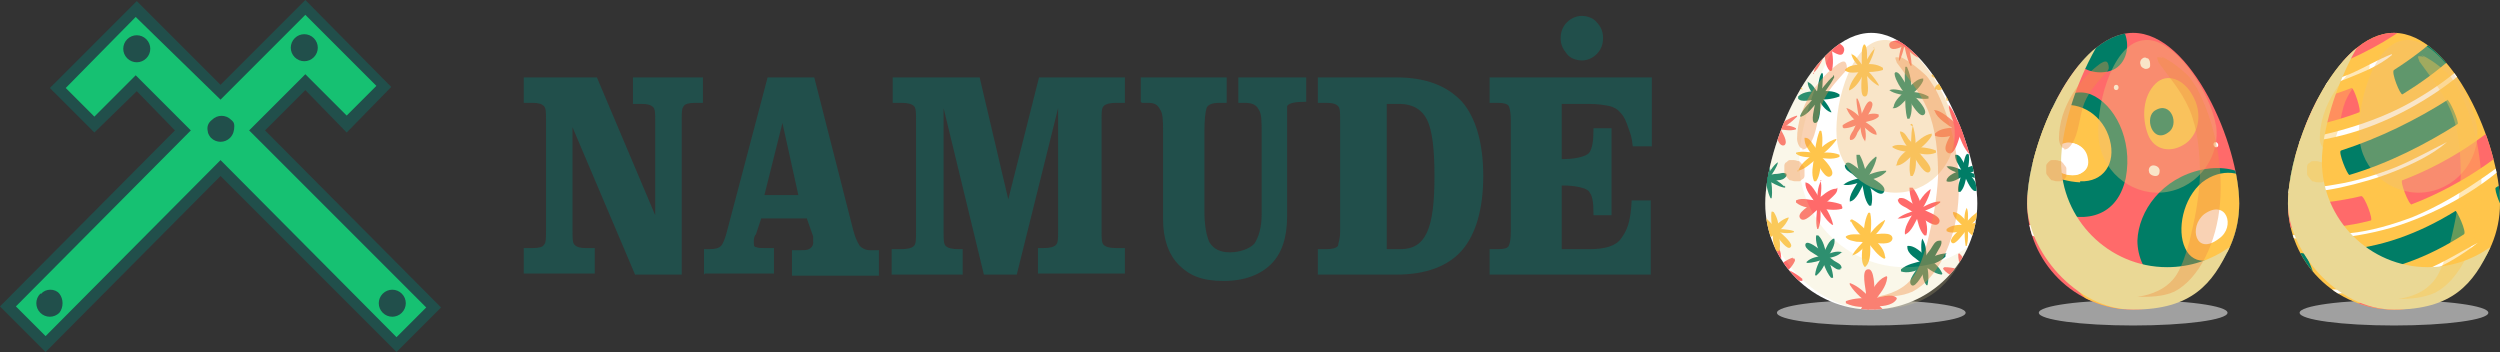 <?xml version="1.0" encoding="UTF-8"?>
<svg xmlns="http://www.w3.org/2000/svg" width="235.8" height="33.2" xmlns:xlink="http://www.w3.org/1999/xlink" version="1.1" viewBox="0 0 235.8 33.2">
  <rect x="0" y="0" width="235.8" height="33.2" fill="#333333" stroke="none"/>
  <!-- Generator: Adobe Illustrator 29.2.1, SVG Export Plug-In . SVG Version: 2.1.0 Build 116)  -->
  <defs>
    <style>
      .st0 {
        fill: none;
      }

      .st1 {
        fill: #f0bf77;
        mix-blend-mode: lighten;
        opacity: .4;
      }

      .st2 {
        isolation: isolate;
      }

      .st3 {
        fill: #eaeaea;
        opacity: .6;
      }

      .st3, .st4, .st5 {
        mix-blend-mode: multiply;
      }

      .st4 {
        opacity: .2;
      }

      .st4, .st5 {
        fill: #ead895;
      }

      .st6 {
        clip-path: url(#clippath-4);
      }

      .st7 {
        clip-path: url(#clippath-2);
      }

      .st8 {
        clip-path: url(#clippath-6);
      }

      .st9 {
        clip-path: url(#clippath-8);
      }

      .st10 {
        fill: #fff;
      }

      .st11 {
        fill: #007d66;
      }

      .st12, .st13 {
        mix-blend-mode: screen;
      }

      .st14 {
        fill: #214f4b;
      }

      .st14, .st15 {
        fill-rule: evenodd;
      }

      .st16 {
        fill: #f08e43;
      }

      .st17 {
        fill: #ffc54b;
      }

      .st18 {
        fill: #ff6a6a;
      }

      .st15 {
        fill: #16c172;
      }

      .st19 {
        clip-path: url(#clippath);
      }

      .st13 {
        opacity: .4;
      }
    </style>
    <clipPath id="clippath">
      <path class="st0" d="M211.2,19.2c0,5.5-4.5,10-10,10s-10-4.5-10-10,4.5-16.1,10-16.1,10,10.6,10,16.1Z"/>
    </clipPath>
    <clipPath id="clippath-2">
      <path class="st0" d="M209.6,27.8c-5.5,3.2-11.2,3.2-16.7-.1-2.8-7.5-2.3-15,.9-22.5,5-2.8,9.8-2.9,14.8-.1,3.2,7.6,3.7,15.2,1,22.7Z"/>
    </clipPath>
    <clipPath id="clippath-4">
      <path class="st0" d="M235.8,19.2c0,5.5-4.5,10-10,10s-10-4.5-10-10,4.5-16.1,10-16.1,10,10.6,10,16.1Z"/>
    </clipPath>
    <clipPath id="clippath-6">
      <path class="st0" d="M235.5,29c-6.5,1.3-13,1.4-19.5.2-1-8.6-.6-17.1,1.1-25.7,5.8-.9,11.5-.9,17.3.2,1.8,8.4,2.3,16.8,1.2,25.3Z"/>
    </clipPath>
    <clipPath id="clippath-8">
      <path class="st0" d="M186.5,19.2c0,5.5-4.5,10-10,10s-10-4.5-10-10,4.5-16.1,10-16.1,10,10.6,10,16.1Z"/>
    </clipPath>
  </defs>
  <g class="st2">
    <g id="Layer_1">
      <path class="st14" d="M75.3,18.4l-1.5-6.8-1.7,6.8h3.2ZM66.4,25.9v-2.4h.5c.6,0,.9-.1,1.1-.3.2-.2.4-.7.6-1.5l3.8-14.4h4.4l3.7,14.5c.2.7.4,1.1.6,1.4.2.2.5.4,1,.4h.8v2.4h-8.2v-2.4h.7c.4,0,.7,0,.9-.1.2-.1.4-.3.4-.6v-.3c0-.1,0-.2,0-.3l-.6-1.7h-4.3l-.5,1.5c-.2.2-.2.5-.2.7,0,.3,0,.5.2.5.2.1.5.1,1,.1h.7v2.4h-6.5Z"/>
      <path class="st14" d="M89,21.9c0,.7,0,1.1.2,1.3.2.2.6.3,1.2.3h.4v2.4h-6.7v-2.4h.9c.6,0,1-.1,1.2-.3.2-.2.2-.6.2-1.3v-10.6c0-.7,0-1.1-.2-1.3-.2-.2-.6-.3-1.2-.3h-.8v-2.4h8.2l2.7,11.5,2.9-11.5h8.1v2.4h-.8c-.6,0-1,.1-1.2.3s-.2.6-.2,1.3v10.5c0,.7,0,1.1.2,1.3.2.2.6.3,1.2.3h.8v2.4h-8.2v-2.4h.5c.6,0,1-.1,1.2-.3.2-.2.2-.6.2-1.3v-11.6l-3.9,15.7h-3.1l-3.8-15.7v11.7Z"/>
      <path class="st14" d="M107.6,9.6v-2.3h8.1v2.4h-.7c-.7,0-1.1.2-1.2.5s-.2,1.1-.2,2.2v7.5c0,1.4.2,2.4.5,3,.4.6,1,.9,1.9.9s1.8-.3,2.3-.8c.4-.6.7-1.5.7-2.8v-7.6c0-1.2,0-1.9-.3-2.3-.2-.4-.6-.6-1.3-.6h-.6v-2.4h6.4v2.3c-1,0-1.6.1-1.8.4,0,.1,0,.3,0,.7v9.7c0,2-.5,3.5-1.5,4.5s-2.5,1.6-4.5,1.6-3.2-.5-4.2-1.5-1.5-2.5-1.5-4.3v-8.2c0-1.1,0-1.8-.3-2.2-.2-.4-.5-.6-1.1-.6h-.6Z"/>
      <path class="st14" d="M130.8,23.5h1.3c1.2,0,2-.5,2.5-1.6s.7-2.8.7-5.3-.2-4.3-.7-5.3-1.4-1.5-2.6-1.5h-1.2v13.7ZM124.3,25.9v-2.4h.8c.6,0,.9-.1,1.1-.3,0-.2.2-.6.2-1.3v-10.6c0-.7,0-1.1-.2-1.3s-.5-.3-1.1-.3h-.8v-2.4h7.4c2.8,0,4.8.8,6.2,2.3,1.3,1.5,2,3.9,2,7s-.7,5.5-2,7-3.4,2.3-6.2,2.3h-7.4Z"/>
      <path class="st14" d="M147.2,3.6c0-.6.2-1.1.6-1.5.4-.4.9-.6,1.4-.6s1.1.2,1.4.6c.4.4.6.9.6,1.5s-.2,1.1-.6,1.5c-.4.4-.9.6-1.4.6s-1.1-.2-1.4-.6c-.4-.5-.6-.9-.6-1.5M140.5,25.9v-2.4h.8c.6,0,.9-.1,1-.3.1-.2.2-.6.2-1.3v-10.6c0-.7-.1-1.1-.2-1.3-.1-.2-.5-.3-1-.3h-.8v-2.4h15.3v6.5h-1.8c-.1-1-.2-1.1-.4-1.7-.2-.6-.4-1.1-.7-1.4-.3-.4-.7-.6-1.1-.7-.5-.1-1.1-.2-2-.2h-2.5v5.2h.3c.8,0,2-.2,2.3-.6.3-.4.4-1.2.4-2.3h1.7v8.2h-1.7c0-1.3-.1-1.8-.4-2.2-.2-.4-1.5-.6-2.3-.6h-.3v6h2.6c1.5,0,2.5-.3,3-1s.9-1.4,1-3.6h1.8v7s-15.2,0-15.2,0Z"/>
      <path class="st14" d="M51.5,11.3c0-.7,0-1.1-.2-1.3-.2-.2-.5-.3-1.1-.3h-.8v-2.4h6.9l5.5,13v-8.9c0-.7,0-1.1-.2-1.3-.2-.2-.5-.3-1.1-.3h-.8v-2.5h6.6v2.4h-.7c-.6,0-1,.1-1.1.3-.2.2-.2.6-.2,1.3v14.6h-4.4l-5.9-13.9v9.8c0,.7,0,1.1.2,1.3.2.2.5.3,1.1.3h.8v2.4h-6.7v-2.4h.8c.6,0,1-.1,1.1-.3.2-.2.2-.6.2-1.3,0,0,0-10.5,0-10.5Z"/>
      <polygon class="st14" points="8.9 12.5 12.9 8.6 16.5 12.3 0 28.9 4.3 33.2 20.8 16.6 37.4 33.2 41.6 29 25 12.3 28.8 8.5 32.7 12.5 36.9 8.2 28.8 0 20.8 8 12.9 .1 4.7 8.3 8.9 12.5"/>
      <path class="st15" d="M13.8,3.7c.5.5.5,1.3,0,1.8s-1.3.5-1.8,0-.5-1.3,0-1.8c.5-.5,1.3-.5,1.8,0M37.9,27.7c.5.5.5,1.3,0,1.8s-1.3.5-1.8,0-.5-1.3,0-1.8c.5-.5,1.3-.5,1.8,0ZM19.6,12.4c0,.2.2.5.3.6.5.5,1.3.5,1.8,0,.3-.3.4-.7.4-1.1s-.2-.5-.3-.6c-.5-.5-1.3-.5-1.8,0-.4.3-.5.7-.4,1.1ZM27.8,3.6c-.5.5-.5,1.3,0,1.8s1.3.5,1.8,0,.5-1.3,0-1.8c-.5-.5-1.3-.5-1.8,0ZM3.8,27.7c-.5.5-.5,1.3,0,1.8.5.5,1.3.5,1.8,0,.4-.5.4-1.3,0-1.8s-1.3-.5-1.7,0ZM12.8,1.6l-6.6,6.7,2.7,2.7,3.9-3.9,5.2,5.2L1.5,28.9l2.8,2.8L20.8,15.1l16.6,16.7,2.8-2.8L23.5,12.3l5.3-5.3,3.9,3.9,2.8-2.8-6.7-6.7h0l-8,8L12.8,1.6h0Z"/>
      <g>
        <g>
          <ellipse class="st3" cx="201.2" cy="29.5" rx="8.9" ry="1.2"/>
          <g>
            <g class="st19">
              <g>
                <path class="st18" d="M209.6,27.8c-5.5,3.2-11.2,3.2-16.7-.1-2.8-7.5-2.3-15,.9-22.5,5-2.8,9.8-2.9,14.8-.1,3.2,7.6,3.7,15.2,1,22.7Z"/>
                <g class="st7">
                  <g>
                    <path class="st11" d="M193.5,19.8c2.5,1.2,6.1,1.1,7-3,.7-3.7-1.1-7-3.3-7.9-2.2-.9-6.2,1.7-7.9,4.9-1.3,2.8,1.7,4.6,4.2,5.9.6.3-1.2-.6,0,0Z"/>
                    <path class="st11" d="M213.7,19.5c.2-1.7-2-4.3-6-3.5-3.8.8-6,3.9-6.1,6.7,0,3,2.7,6.1,6.6,3.8,3.6-2.1,5.3-5.1,5.4-7,0-.4,0,.9,0,0Z"/>
                    <path class="st17" d="M212.6,17.6s0,0,0,0c-.9-1.5-3.1-1.8-4.9-.4-1.8,1.5-2.4,4.5-1.6,6.2.8,1.8,3,1.5,4.9-.4,2-2,2.5-3.9,1.5-5.4Z"/>
                    <path class="st10" d="M207.9,20.2s0,0,0,0c-1.5,1.2-.8,4,1.4,2.3,1.6-1.1.7-3.8-1.4-2.3Z"/>
                    <path class="st17" d="M196.2,17.1s0,0,0,0c2.2.1,3.4-1.7,2.8-3.9-.6-2.3-2.8-3.7-4.8-3.2-2,.5-3.9,2.4-3.3,4.1.6,1.8,3.1,3,5.3,3.1Z"/>
                    <g>
                      <path class="st10" d="M196.8,14.8s0,0,0,0c-.3-1.8-3.4-1.9-3.2.4.2,1.6,3.7,2.1,3.2-.4Z"/>
                      <path class="st10" d="M195.5,16.5c-.2,0-.5,0-.8-.1-.7-.2-1.1-.7-1.2-1.2,0-.9.4-1.5,1.2-1.7.9-.2,2,.3,2.2,1.3,0,0,0,0,0,0,.2.8-.1,1.2-.4,1.4-.3.2-.6.3-1,.3ZM195,13.5c0,0-.2,0-.3,0-.7.2-1.1.7-1.1,1.6,0,.5.5.9,1.1,1.1.6.2,1.3.2,1.7-.1.3-.3.5-.7.3-1.3,0,0,0,0,0,0-.2-.8-1-1.3-1.8-1.3Z"/>
                    </g>
                    <path class="st17" d="M202.6,12.7s0,0,0,0c.6,1.5,2.2,1.8,3.6.8,1.3-1,1.5-3,.6-4.5-.8-1.5-2.4-2.2-3.5-1.1-1.2,1.2-1.3,3.2-.7,4.8Z"/>
                    <path class="st11" d="M197.5,1.8s0,0,0,0c-1.1.7-2,2.3-1.8,3.5.2,1.2,1.9,1.8,3.3,1.4,1.4-.4,2-2.1,1.4-3.6-.6-1.6-1.7-2-2.9-1.3Z"/>
                    <path class="st11" d="M204.5,12.5s0,0,0,0c1.1-.7.3-3-1.2-2.1-1.1.6-.3,3.2,1.2,2.1Z"/>
                    <path class="st17" d="M207.7,6.2s0,0,0,0c.2,1.2,2.4,2.6,2.1,1.1-.3-1-2.5-2.8-2.1-1.1Z"/>
                    <path class="st17" d="M200,29.3s0,0,0,0c1.3-.3,1.9-1.9,1-3.4-.9-1.5-3.1-2.4-4.6-2.2-1.6.2-1.9,1.6-.8,3.2,1.2,1.7,2.9,2.6,4.4,2.4Z"/>
                    <path class="st11" d="M199.4,25s0,0,0,0c-.7-1.2-3-1.3-2.2.6.6,1.3,3.1,1.2,2.2-.6Z"/>
                    <path class="st10" d="M203.7,16.1s0,0,0,0c0-.3-.3-.5-.6-.5-.3,0-.5.3-.4.6,0,0,0,0,0,0,0,.2.3.4.6.4.3,0,.4-.2.4-.5h0Z"/>
                    <path class="st10" d="M209,13.9c.3,0,.3-.4,0-.5-.3,0-.3.4,0,.5t0,0Z"/>
                    <path class="st10" d="M192.2,22.3s0,0,0,0c.2-.1.2-.5,0-.8-.3-.2-.7-.4-.9-.2,0,0,0,0,0,0-.2.1-.2.5.1.7.3.3.6.4.9.2t0,0Z"/>
                    <path class="st10" d="M195,22.2c.1,0,.2,0,.3,0,0,0,0-.2,0-.3,0,0-.2-.1-.3-.1-.2,0-.2.4,0,.4h0Z"/>
                    <path class="st10" d="M204.4,29.2s0,0,0,0c0-.2,0-.3-.2-.3-.2,0-.3.2-.3.4,0,0,0,0,0,0,0,.2.3.2.4,0h0Z"/>
                    <path class="st10" d="M202.5,5.5s0,0,0,0c-.1-.1-.3-.1-.4,0,0,0,0,0,0,0-.2.1-.3.4-.2.6,0,.2.3.4.5.4.2,0,.4-.1.4-.3,0-.3,0-.5-.2-.7t0,0Z"/>
                    <path class="st10" d="M199.6,8.5c.3,0,.3-.5,0-.5-.3,0-.3.5,0,.5t0,0Z"/>
                    <path class="st10" d="M193.9,6.7s0,0,0,0c0-.2-.3,0-.3.1,0,0,0,0,0,0,0,.1,0,.2.1.2.1,0,.2-.2.3-.3t0,0Z"/>
                  </g>
                </g>
              </g>
            </g>
            <g>
              <path class="st5" d="M194.4,15.3c0-2.9,1.3-7.3,3.3-10.8-3.8,3.1-6.5,10.4-6.5,14.7s4.5,10,10,10,7.5-2.4,9.1-5.9c-1.7,1.2-3.7,1.9-5.9,1.9-5.5,0-10-4.5-10-10Z"/>
              <path class="st1" d="M209,11.7c.5,3-1.6,5.9-4.6,6.4-3,.5-5.9-1.6-6.4-4.6-.5-3,1.1-9.3,4.1-9.7,3-.5,6.4,5,6.9,8Z"/>
            </g>
            <g class="st13">
              <g class="st12">
                <path class="st16" d="M194.7,14c-.3,0-.5-.6-.5-.9,0-3.1,2.1-5.8,3.9-7.1.2-.1.3-.2.5-.2.2,0,.3.3.3.6,0,.2-.2.4-.3.5-.7.8-1.5,1.6-2,2.8-.5,1.3-.5,2.9-1.2,3.9-.2.3-.4.5-.7.5Z"/>
              </g>
              <g class="st12">
                <path class="st16" d="M203.8,5.3c.7.3,1.4.8,2.1,1.4.2.2.5.4.7.7.2.3.4.6.6.9,1.6,3,2.5,7,2.2,10.8-.3,3.8-2,7.2-4.3,8.4-1.1.5-2.3.5-3.5.5,1.3-.2,2.8-.7,3.7-2.1.5-.8.9-2,1.2-3.1.5-2,.9-4,1-6.2,0-2.2-.2-4.4-1-6.3-.8-1.8-1.9-3-2.9-4.4,0-.1-.2-.4-.1-.5,0,0,0,0,.1,0,.3,0,.5.1.7.3"/>
              </g>
              <g class="st12">
                <path class="st16" d="M194,17.1c.1,0,.3,0,.4,0,.1,0,.2-.1.3-.2,0,0,.2-.2.2-.3,0-.1,0-.3,0-.4v-.3c0-.2-.2-.3-.3-.5l-.2-.2c-.2,0-.3-.1-.5-.1-.1,0-.3,0-.4,0-.1,0-.2.1-.3.2,0,0-.2.2-.2.3,0,.1,0,.3,0,.4v.3c0,.2.2.3.3.5l.2.2c.2,0,.3.1.5.1h0Z"/>
              </g>
            </g>
          </g>
        </g>
        <g>
          <ellipse class="st3" cx="225.8" cy="29.5" rx="8.9" ry="1.2"/>
          <g>
            <g class="st6">
              <g>
                <path class="st17" d="M235.5,29c-6.5,1.3-13,1.4-19.5.2-1-8.6-.6-17.1,1.1-25.7,5.8-.9,11.5-.9,17.3.2,1.8,8.4,2.3,16.8,1.2,25.3Z"/>
                <g class="st8">
                  <g>
                    <path class="st18" d="M210.6,20.6c4.4,1.1,8.8,1.3,13,.2.3,0-.6-2.4-.9-2.3-4.2,1-8.6,1-13,0-.3,0,.6,2,.9,2.1h0Z"/>
                    <path class="st18" d="M227.4,19.3c5-1.9,9.6-5.2,12.4-8.5.2-.2-1.1-2.3-1.2-2.1-2.6,3.2-7,6.4-12,8.3-.3,0,.6,2.4.9,2.3t0,0Z"/>
                    <path class="st11" d="M212.7,25.1c1.8.5,3.6.9,5.5,1.1.3,0-.7-2.3-.9-2.3-1.9-.2-3.7-.5-5.5-1-.3,0,.8,2.1,1,2.2t0,0Z"/>
                    <path class="st11" d="M221.4,25.9c3.9-.2,7.6-1.6,11-3.8.3-.2-.7-2.3-.8-2.2-3.4,2.1-7.1,3.5-11,3.7-.3,0,.6,2.3.9,2.3h0Z"/>
                    <path class="st11" d="M236.3,19.8c2.2-1.5,4.2-3.2,5.7-4.9.2-.2-1-2.1-1.1-2-1.4,1.7-3.3,3.4-5.5,4.8-.2.1.6,2.3.9,2.1,0,0,0,0,0,0Z"/>
                    <path class="st18" d="M215,29.7c4.3,1.7,8.2,1.8,12.3.3.3-.1-.6-2.3-.8-2.3-4.1,1.4-8.2,1.3-12.6-.3-.3-.1.8,2.2,1.1,2.3h0Z"/>
                    <path class="st11" d="M231.6,28.3c4.6-2.4,9.1-6.2,12.6-9.7.2-.2-.7-1.9-.9-1.8-3.2,3.4-7.7,7-12.4,9.3-.3.1.5,2.3.7,2.2t0,0Z"/>
                    <path class="st11" d="M217.8,35c1.4.6,2.7,1,4.1,1.1.3,0-.7-2.3-.9-2.4-1.4-.1-2.8-.5-4.3-1.1-.3-.1.9,2.3,1.1,2.4t0,0Z"/>
                    <path class="st11" d="M225.2,35.8c3.2-.4,6.3-2.1,9.6-4.4.3-.2-.2-2.1-.4-2-3.4,2.2-6.7,3.7-10,4.1-.3,0,.6,2.3.8,2.3t0,0Z"/>
                    <path class="st18" d="M238.7,28.4c2.4-1.9,4.8-4.1,6.9-6.3.3-.2-.4-1.7-.6-1.6-2,2.1-4.3,4.2-6.7,6-.2.2.2,2.1.4,1.8t0,0Z"/>
                    <path class="st18" d="M235.9,4.1c-.7,1.2-1.6,2.2-2.8,3.2-.2.1.9,2.4,1.1,2.3,1.2-1,2.2-2.1,2.9-3.3.1-.2-1.2-2.4-1.3-2.2h0Z"/>
                    <path class="st11" d="M230.9,9.4c-3,1.9-6.4,3.6-10.1,4.8-.3.1.6,2.3.8,2.3,3.7-1.1,7.2-2.9,10.2-4.8.2-.1-.8-2.4-1-2.3t0,0Z"/>
                    <path class="st11" d="M216.5,14.8c-2.7.1-5.4,0-8-.3-.3,0,.4,1.9.7,1.9,2.6.4,5.4.6,8.1.6.2,0-.4-2.2-.7-2.2t0,0Z"/>
                    <path class="st11" d="M233.3-.5c-1.5,2.5-4.2,5-7.5,7.1-.3.2.6,2.4.8,2.3,3.4-2.1,6.3-4.6,7.9-7.1.1-.2-1.1-2.5-1.2-2.3t0,0Z"/>
                    <path class="st18" d="M221.8,8.3c-4.6,1.8-9.7,2.4-14.5,2.3-.3,0,.1,1.7.4,1.8,4.9.4,10.1,0,14.8-1.8.3,0-.5-2.4-.7-2.3,0,0,0,0,0,0Z"/>
                    <path class="st11" d="M230.7-5.6c-.4.9-1,1.8-1.7,2.8-.1.2.8,2.5.9,2.4.7-.9,1.4-1.8,1.8-2.7,0-.2-1-2.5-1.1-2.4t0,0Z"/>
                    <path class="st18" d="M227-.5c-2.3,1.9-5.3,3.6-8.5,4.9-.3,0,.2,2.2.5,2.2,3.3-1.1,6.4-2.8,8.8-4.7.2-.2-.7-2.5-.8-2.3t0,0Z"/>
                    <path class="st11" d="M214.6,5.7c-2.6.6-5.2,1.1-7.7,1.5-.3,0-.1,1.6.1,1.6,2.6-.2,5.3-.5,7.9-1,.2,0-.1-2.1-.4-2h0Z"/>
                    <path class="st10" d="M206.7,9.7c3.3.3,6.8-.1,10.1-.9,1.6-.4,3.1-.8,4.6-1.4,1.5-.6,3-1.2,4.2-2.2,0,0,0-.2,0-.1-1.3.5-2.6,1.3-4,1.9-1.5.6-3.2,1.1-4.8,1.5-1.6.4-3.2.6-4.8.8-1.8.2-3.5.2-5.2.3-.2,0-.2.2,0,.2,0,0,0,0,0,0Z"/>
                    <path class="st10" d="M215.3,13.5c4.4,0,8.6-1.4,12.2-3.4,1.8-1,3.4-2.1,4.8-3.3,1.2-1.1,2.5-2.2,3-3.7,0-.1,0-.3-.1-.2-.9.8-1.9,2.4-3.1,3.5-1.4,1.2-3,2.3-4.8,3.3-3.6,2-7.9,3.1-12.1,3.8,0,0,0,0,0,0t0,0Z"/>
                    <path class="st10" d="M209,17.4c4,1,7.9,1.1,11.7.3,1.8-.4,3.6-.9,5.3-1.6,1.7-.7,3.4-1.5,4.8-2.7,0,0,0-.1,0,0-1.6.8-3.2,1.7-4.9,2.4-1.8.7-3.7,1.3-5.6,1.6-3.8.7-7.7.4-11.5-.3-.2,0-.1.2.1.3t0,0Z"/>
                    <path class="st10" d="M215.5,22.3c2.1.5,4.2.4,6.2,0,2.1-.3,4.1-.8,6.1-1.6,3.8-1.5,7.5-3.8,10.1-6.7,0,0,0-.1,0,0-2.9,2.3-6.5,4.9-10.4,6.5-1.9.7-3.9,1.3-5.9,1.5-2,.3-4.2.1-6.1.2,0,0,0,0,0,0t0,0Z"/>
                    <path class="st10" d="M213.5,26.4c1.8.8,3.5,1,5.1,1.2,1.8.2,3.6,0,5.4-.3,1.8-.3,3.5-.9,5.2-1.7,1.6-.7,3.1-1.6,4.5-2.7,0,0,0-.1,0,0-1.7.9-3.3,1.9-5,2.6-1.7.7-3.3,1.2-5,1.5-1.7.3-3.4.4-5.2.2-1.6-.1-3.5-.7-5-1,0,0,0,.1,0,.2t0,0Z"/>
                    <path class="st10" d="M226.2,31.8c3.4-.5,6.7-2.5,9.9-4.7,3.1-2.2,6.2-5.1,8.7-7.4.2-.2,0-.4-.1-.3-2.4,2.6-5.6,5.2-8.7,7.4-3.2,2.2-6.7,3.8-9.9,4.7-.2,0-.1.3.1.3t0,0Z"/>
                  </g>
                </g>
              </g>
            </g>
            <g>
              <path class="st5" d="M219,15.3c0-2.9,1.3-7.3,3.3-10.8-3.8,3.1-6.5,10.4-6.5,14.7s4.5,10,10,10,7.5-2.4,9.1-5.9c-1.7,1.2-3.7,1.9-5.9,1.9-5.5,0-10-4.5-10-10Z"/>
              <path class="st1" d="M233.6,11.7c.5,3-1.6,5.9-4.6,6.4-3,.5-5.9-1.6-6.4-4.6-.5-3,1.1-9.3,4.1-9.7,3-.5,6.4,5,6.9,8Z"/>
            </g>
            <g class="st13">
              <g class="st12">
                <path class="st17" d="M219.3,14c-.3,0-.5-.6-.5-.9,0-3.1,2.1-5.9,3.9-7.2.2-.1.3-.2.5-.2.2,0,.3.3.3.6,0,.2-.2.4-.3.5-.7.8-1.5,1.6-2,2.8-.5,1.3-.5,2.9-1.2,3.9-.2.3-.4.5-.7.5Z"/>
              </g>
              <g class="st12">
                <path class="st17" d="M228.4,5.2c.7.3,1.4.8,2.1,1.4.2.2.5.4.7.7.2.3.4.6.6.9,1.6,3.1,2.5,7.1,2.2,10.9-.3,3.8-2,7.3-4.3,8.5-1.1.5-2.3.6-3.5.6,1.3-.2,2.8-.7,3.7-2.2.5-.9.9-2,1.2-3.1.5-2,.9-4.1,1-6.3,0-2.2-.2-4.5-1-6.3-.8-1.8-1.9-3.1-2.9-4.5,0-.1-.2-.4-.1-.5,0,0,0,0,.1,0,.3,0,.5.1.7.3"/>
              </g>
              <g class="st12">
                <path class="st17" d="M218.6,17.2c.1,0,.3,0,.4,0,.1,0,.2-.1.3-.2.1,0,.2-.2.2-.3,0-.1,0-.3,0-.4v-.3c0-.2-.2-.3-.3-.5l-.2-.2c-.2,0-.3-.1-.5-.1-.1,0-.3,0-.4,0-.1,0-.2.1-.3.2-.1,0-.2.2-.2.3,0,.1,0,.3,0,.4v.3c0,.2.2.3.3.5l.2.2c.2,0,.3.1.5.1h0Z"/>
              </g>
            </g>
          </g>
        </g>
        <g>
          <ellipse class="st3" cx="176.5" cy="29.5" rx="8.9" ry="1.2"/>
          <g>
            <path class="st10" d="M186.5,19.2c0,5.5-4.5,10-10,10s-10-4.5-10-10,4.5-16.1,10-16.1,10,10.6,10,16.1Z"/>
            <g class="st9">
              <g>
                <g>
                  <path class="st18" d="M172,2.1c-.1.9,0,1.7.1,2.5,0,.7,0,1.6.5,2.1,0,0,.2,0,.2-.1.2-.9,0-1.7-.1-2.4-.1-.8-.2-1.7-.5-2.2,0,0-.2,0-.2.2t0,0Z"/>
                  <path class="st18" d="M170.5,5.6c.6,0,1.3-.8,1.9-1.2.6-.5,1.2-.9,1.7-1.6,0,0,0-.2,0-.1-.6.2-1.2.9-1.9,1.4-.5.4-1.2.8-1.7,1.5,0,0,0,0,0,0t0,0Z"/>
                  <path class="st18" d="M171,6.9c.6-.4,1-1.6,1.4-2.3.5-1,.9-2,1.2-3,0,0,0-.1,0,0-.6.8-1,1.8-1.5,2.8-.3.7-1.1,1.9-1,2.6,0,0,0,0,0,0t0,0Z"/>
                  <path class="st18" d="M170.9,3.7c0,.4.3.4.5.5.3.2.7.3,1.1.5.2,0,1.2.9,1.4.2.3-.7-.9-1-1.1-1.1-.4-.2-.7-.3-1.1-.5-.2,0-.4-.2-.8,0,0,0,0,.1,0,.2t0,0Z"/>
                </g>
                <g>
                  <path class="st18" d="M186.7,11.8c-.8-.2-1.6,0-2.3.2-.7.1-1.4.1-1.9.6,0,0,0,.2,0,.2.7.3,1.5,0,2.1-.1.7-.2,1.6-.3,2.1-.6,0,0,0-.2-.1-.2h0Z"/>
                  <path class="st18" d="M183.8,9.9c0,.7.5,1.7.8,2.4.3.8.6,1.7,1.2,2.3,0,0,.1,0,.1,0,0-.8-.6-1.7-1-2.5-.3-.7-.5-1.5-1.1-2.2,0,0,0,0,0,0t0,0Z"/>
                  <path class="st18" d="M182.5,10.5c.2.7,1.3,1.3,1.8,1.7.8.6,1.6,1.3,2.6,1.5,0,0,.1,0,0-.1-.6-.8-1.5-1.3-2.3-1.9-.6-.4-1.6-1.4-2.2-1.3,0,0,0,0,0,0h0Z"/>
                  <path class="st18" d="M185.4,10.5c-.4,0-.5.3-.6.6-.2.4-.4.9-.7,1.4-.1.3-1,1.5-.4,1.9.6.4,1-1.1,1.1-1.4.2-.5.4-1,.6-1.4.1-.3.3-.6,0-1,0,0,0,0-.1,0t0,0Z"/>
                </g>
                <g>
                  <path class="st18" d="M175.2,30.6c.6-.6,1-1.4,1.6-2.2.5-.7,1.1-1.3,1.2-2.2,0-.1,0-.2-.2-.1-.7.3-1.2,1.2-1.6,1.9-.5.8-1,1.6-1.2,2.5,0,.1,0,.3.2.2h0Z"/>
                  <path class="st18" d="M178.1,30c-.3-.8-1-1.3-1.6-1.8-.6-.6-1.2-1.2-2-1.5,0,0-.1,0,0,.2.5.8,1.3,1.4,1.9,1.9.6.5,1.1,1.2,1.7,1.3,0,0,0,0,0,0t0,0Z"/>
                  <path class="st18" d="M178.9,28.1c-.5-.5-1.6,0-2.2,0-.9,0-1.8,0-2.6.3,0,0,0,.2,0,.2.8.4,1.7.4,2.6.3.6,0,1.8,0,2.2-.7,0,0,0,0,0,0t0,0Z"/>
                  <path class="st18" d="M176.7,31c.3-.4.2-.8.2-1.3,0-.7,0-1.4-.1-2.1,0-.4,0-2.3-.6-2.2-.7,0-.2,1.9-.2,2.3,0,.7.1,1.4.2,2.1,0,.5,0,.9.4,1.2,0,0,0,0,.1,0h0Z"/>
                </g>
                <g>
                  <path class="st18" d="M169.1,24.3c-.7.2-1.3.8-1.8,1.1-.5.3-1,.4-1.1,1,0,0,0,.2.2.2.7.2,1-.2,1.5-.5.5-.4,1.1-.8,1.4-1.5,0-.1,0-.3-.2-.2h0Z"/>
                  <path class="st18" d="M166,23.4c.3.8,1,1.6,1.6,2.3.6.8,1.2,1.6,1.9,2.2,0,0,.1,0,0,0-.4-.9-1.2-1.7-1.8-2.5-.5-.7-1-1.5-1.7-2,0,0,0,0,0,0t0,0Z"/>
                  <path class="st18" d="M165.2,24.3c.5.7,1.5,1,2.2,1.3.9.4,1.8.9,2.6.9,0,0,0-.1,0-.2-.8-.7-1.7-1-2.6-1.4-.6-.3-1.8-1-2.2-.7,0,0,0,0,0,0h0Z"/>
                  <path class="st18" d="M167.6,23.3c-.3.2-.3.6-.3,1,0,.6,0,1.2,0,1.7,0,.3,0,1.7.6,2,.6.3.2-1.4.1-1.7,0-.6,0-1.2,0-1.8,0-.4,0-.8-.3-1.2,0,0,0,0-.1,0h0Z"/>
                </g>
                <g>
                  <path class="st18" d="M183.2,27.6c.8-.3,1.6-1.1,2.4-1.6.7-.5,1.5-1,2.1-1.7,0,0,0-.2,0-.2-.7.1-1.5.8-2.2,1.3-.8.6-1.7,1.2-2.3,2,0,.1,0,.3,0,.2h0Z"/>
                  <path class="st18" d="M185.7,27.7c.3-.8,0-1.4-.1-2-.2-.6-.3-1.4-.8-1.8,0,0-.1,0-.1.1,0,.9.4,1.5.6,2.2.2.6.1,1.3.5,1.6,0,0,0,0,0,0t0,0Z"/>
                  <path class="st18" d="M187.2,26.1c0-.5-1-.4-1.5-.5-.7-.1-1.4-.4-2.3-.4,0,0-.2.1-.1.2.5.6,1.2.8,1.9.9.5.1,1.2.4,1.9-.2,0,0,0,0,0,0h0Z"/>
                  <path class="st18" d="M184.1,28.4c.4-.3.6-.7.8-1.2.4-.6.7-1.3,1-1.9.2-.4,1.2-1.9.7-2-.6-.1-1.1,1.5-1.3,1.9-.3.6-.6,1.3-.9,1.9-.2.4-.5.9-.4,1.2,0,0,0,0,.1,0t0,0Z"/>
                </g>
                <g>
                  <path class="st17" d="M168.9,9.6c.1-.8,0-1.5,0-2.1,0-.6.1-1.3-.1-1.6,0,0-.1,0-.2.1-.4.7-.3,1.3-.3,1.8,0,.6,0,1.4.4,1.9,0,0,.2,0,.2-.1h0Z"/>
                  <path class="st17" d="M170.4,6.8c-.5,0-1.2.6-1.8.9-.6.4-1.3.8-1.9,1.4,0,0,0,.1,0,0,.7-.2,1.4-.8,2.1-1.2.6-.4,1.2-.6,1.7-1.2,0,0,0,0,0,0t0,0Z"/>
                  <path class="st17" d="M170.1,5.6c-.5.3-1,1.4-1.4,1.9-.5.8-1.2,1.6-1.5,2.4,0,0,0,.1,0,0,.7-.6,1.2-1.4,1.7-2.2.4-.6,1.1-1.6,1.1-2.2,0,0,0,0,0,0t0,0Z"/>
                  <path class="st17" d="M170,8.5c0-.4-.3-.5-.5-.6-.3-.2-.7-.3-1-.5-.2,0-.9-.5-1.3,0-.4.6.6.5.8.6.3.1.7.3,1,.4.2,0,.5.3.8,0,0,0,0,0,0-.1t0,0Z"/>
                </g>
                <g>
                  <path class="st17" d="M176.8,4.6c-.5.5-.8,1.3-1.3,1.9-.4.6-.9,1.1-1.1,1.9,0,0,0,.2.1.1.6-.3,1-1,1.3-1.6.4-.7.8-1.4,1-2.2,0-.1,0-.3-.1-.2t0,0Z"/>
                  <path class="st17" d="M174.6,5c.1.7.7,1.2,1.1,1.7.4.5.9,1.1,1.5,1.4,0,0,0,0,0-.1-.4-.7-.9-1.2-1.4-1.7-.4-.4-.7-1.1-1.2-1.2,0,0,0,0,0,0t0,0Z"/>
                  <path class="st17" d="M174,6.6c.3.4,1.2.2,1.6.2.7,0,1.4,0,2-.2,0,0,0-.1,0-.2-.6-.4-1.3-.4-1.9-.3-.5,0-1.3,0-1.7.5,0,0,0,0,0,0t0,0Z"/>
                  <path class="st17" d="M175.8,4.2c-.2.3-.2.7-.2,1.2,0,.6,0,1.2,0,1.8,0,.3-.2,2,.3,1.9.5,0,.2-1.6.2-2,0-.6,0-1.2,0-1.8,0-.4,0-.8-.2-1.1,0,0,0,0,0,0h0Z"/>
                </g>
                <g>
                  <path class="st17" d="M180.4,11.9c-.2.8-.1,1.7-.2,2.5,0,.7-.2,1.5,0,2.2,0,0,.1,0,.2,0,.4-.6.3-1.4.3-2.2,0-.8,0-1.7-.3-2.6,0-.1-.2-.2-.2,0h0Z"/>
                  <path class="st17" d="M178.5,13.9c.6.4,1.4.4,2,.5.7.1,1.4.3,2.1,0,0,0,0-.1,0-.2-.7-.3-1.5-.3-2.2-.4-.6,0-1.3-.3-1.9,0,0,0,0,0,0,0h0Z"/>
                  <path class="st17" d="M178.8,15.6c.6.1,1.3-.7,1.7-1.1.6-.5,1.3-1,1.7-1.7,0,0,0-.2,0-.2-.7.1-1.3.7-1.9,1.2-.4.4-1.3.9-1.4,1.7,0,0,0,0,0,0h0Z"/>
                  <path class="st17" d="M179.2,12.3c0,.4.2.7.4,1.1.3.5.7,1,1,1.5.2.3,1,1.7,1.4,1.3.4-.4-.7-1.4-.9-1.7-.4-.5-.7-1-1.1-1.4-.2-.3-.4-.7-.8-.7,0,0,0,0,0,0t0,0Z"/>
                </g>
                <g>
                  <path class="st18" d="M173.7,19.3c-.7-.3-1.5-.3-2.3-.4-.7,0-1.4-.3-2,0,0,0,0,.1,0,.2.6.5,1.3.5,2,.6.8,0,1.6.2,2.3,0,.1,0,.1-.2,0-.3h0Z"/>
                  <path class="st18" d="M171.8,17c-.4.6-.4,1.5-.4,2.3,0,.8-.2,1.6,0,2.3,0,0,.1,0,.1,0,.3-.7.2-1.6.2-2.5,0-.7.2-1.5,0-2.1,0,0,0,0,0,0h0Z"/>
                  <path class="st18" d="M170.3,17.2c-.1.7.6,1.4.9,1.9.5.7.9,1.6,1.6,2.1,0,0,.2,0,.1,0-.2-.9-.7-1.6-1.2-2.4-.4-.5-.8-1.6-1.5-1.6,0,0,0,0,0,0h0Z"/>
                  <path class="st18" d="M173.2,17.8c-.4,0-.7.2-1,.4-.4.3-.9.7-1.3,1-.2.2-1.5.9-1.1,1.4.4.5,1.3-.6,1.6-.8.4-.4.9-.7,1.3-1.1.3-.3.6-.5.6-.9,0,0,0,0,0-.1t0,0Z"/>
                </g>
                <g>
                  <path class="st18" d="M180.1,17.7c0,.9.4,1.7.6,2.5.2.7.3,1.5.8,2,0,0,.2,0,.2,0,.2-.8-.1-1.5-.3-2.2-.2-.8-.5-1.7-1-2.3,0,0-.2,0-.2,0t0,0Z"/>
                  <path class="st18" d="M178.9,20.6c.7.1,1.4-.3,2.1-.5.7-.3,1.4-.5,2-1,0,0,0-.1,0-.1-.8,0-1.5.5-2.2.8-.6.2-1.3.4-1.8.8,0,0,0,0,0,0h0Z"/>
                  <path class="st18" d="M179.7,22.1c.6-.2,1-1.3,1.3-1.8.4-.8.9-1.5,1.1-2.4,0,0,0-.1-.1,0-.7.5-1.1,1.3-1.5,2.1-.3.6-1,1.5-.8,2.2,0,0,0,0,0,0t0,0Z"/>
                  <path class="st18" d="M179,18.8c0,.4.4.6.8.8.5.3.9.6,1.4.9.3.2,1.4,1.1,1.7.5.3-.6-1.1-1-1.4-1.2-.5-.3-1-.5-1.4-.8-.3-.2-.6-.4-1-.3,0,0,0,0,0,.1t0,0Z"/>
                </g>
                <g>
                  <path class="st17" d="M182.1,7.1c.6.5,1.2.7,1.8,1.1.5.3,1.1.7,1.6.8,0,0,0,0,0-.1-.5-.5-1.1-.8-1.6-1.1-.6-.3-1.2-.7-1.7-.8,0,0,0,.1,0,.2t0,0Z"/>
                  <path class="st17" d="M183.7,9.5c.3-.4.2-1,.2-1.6,0-.5,0-1.1-.2-1.7,0,0,0,0-.1,0-.1.4,0,1.1,0,1.7,0,.5-.1,1,0,1.6,0,0,0,0,0,0h0Z"/>
                  <path class="st17" d="M184.9,9.8c0-.5-.6-1.3-.9-1.8-.4-.7-.8-1.5-1.4-2.1,0,0-.1,0,0,0,.2.7.6,1.5,1,2.2.3.5.8,1.5,1.3,1.7,0,0,0,0,0,0t0,0Z"/>
                  <path class="st17" d="M182.6,8.4c.3.2.5,0,.7,0,.3-.1.6-.2.9-.3.2,0,1.1,0,.7-.6-.3-.5-.9,0-1.1,0-.3.1-.6.2-.9.4-.2.1-.4.2-.4.5,0,0,0,0,0,.1h0Z"/>
                </g>
                <g>
                  <path class="st18" d="M181.1,5.3c-.5-.6-1-1.1-1.5-1.5-.4-.4-.8-1-1.2-1.1,0,0,0,0,0,.2.2.6.7,1,1.1,1.4.5.5,1,1,1.6,1.2,0,0,.1,0,0-.2t0,0Z"/>
                  <path class="st18" d="M180.1,2.6c-.3.2-.4.9-.6,1.4-.2.5-.4,1.1-.4,1.8,0,0,0,.1,0,0,.3-.4.4-1.1.6-1.7.1-.5.4-.9.3-1.5,0,0,0,0,0,0t0,0Z"/>
                  <path class="st18" d="M179.2,1.9c-.1.4.2,1.4.3,1.9.2.8.3,1.6.7,2.4,0,0,.1,0,.1,0,0-.7-.2-1.5-.4-2.3-.2-.6-.3-1.6-.7-2,0,0,0,0,0,0t0,0Z"/>
                  <path class="st18" d="M180.9,4c-.2-.3-.5-.2-.7-.2-.3,0-.7,0-1,0-.2,0-1.1,0-1,.5.1.6,1,.2,1.2.1.3,0,.7,0,1-.1.2,0,.4,0,.5-.2,0,0,0,0,0-.1t0,0Z"/>
                </g>
                <g>
                  <path class="st18" d="M168.3,10.3c-.4.6-.6,1.3-.9,2-.2.6-.6,1.2-.5,1.7,0,0,0,0,.2,0,.5-.4.6-1.1.9-1.7.2-.7.5-1.4.6-2,0,0,0-.1-.2,0t0,0Z"/>
                  <path class="st18" d="M166.2,11.9c.3.3,1,.3,1.5.3.5,0,1.1.2,1.7,0,0,0,0-.1,0-.1-.5-.3-1.1-.3-1.7-.3-.5,0-1-.2-1.5,0,0,0,0,0,0,0h0Z"/>
                  <path class="st18" d="M165.9,13.2c.5,0,1.2-.5,1.7-.8.7-.4,1.3-.8,1.9-1.4,0,0,0-.1,0-.1-.7.2-1.3.6-1.9,1-.5.3-1.4.7-1.6,1.2,0,0,0,0,0,0h0Z"/>
                  <path class="st18" d="M167.1,10.7c-.2.3,0,.5,0,.8.1.4.3.7.4,1.1,0,.2.3,1.3.8,1.1.4-.3-.2-1.2-.3-1.4-.2-.4-.3-.7-.5-1.1-.1-.2-.1-.5-.4-.5,0,0,0,0,0,0h0Z"/>
                </g>
                <g>
                  <path class="st11" d="M168.3,17.6c-.5-.5-1.1-.8-1.6-1.1-.5-.3-.9-.7-1.5-.7,0,0-.1,0,0,.1.2.5.8.7,1.3,1,.6.3,1.2.7,1.8.8,0,0,.2,0,0-.2t0,0Z"/>
                  <path class="st11" d="M167.7,15.3c-.5.3-.8,1-1.2,1.5-.3.5-.7,1-.8,1.6,0,0,0,0,.1,0,.5-.4.7-1,1.1-1.6.3-.5.7-1,.8-1.5,0,0,0,0,0,0t0,0Z"/>
                  <path class="st11" d="M166.5,15c-.3.4,0,1.2,0,1.7.1.7.2,1.4.5,2,0,0,.1,0,.1,0,.1-.7,0-1.4-.1-2,0-.5,0-1.4-.5-1.6,0,0,0,0,0,0h0Z"/>
                  <path class="st11" d="M168.5,16.4c-.3-.2-.6,0-.9,0-.5,0-.9.2-1.4.3-.3,0-1.5.1-1.4.6.1.5,1.3,0,1.5,0,.5-.1.9-.2,1.4-.3.3,0,.6-.1.8-.4,0,0,0,0,0-.1t0,0Z"/>
                </g>
                <g>
                  <path class="st17" d="M167.1,19.9c-.1.6,0,1.3.1,2,0,.6,0,1.2.4,1.8,0,0,.1,0,.2,0,.2-.5,0-1.2,0-1.7,0-.7-.1-1.4-.5-2,0,0-.2-.1-.2,0h0Z"/>
                  <path class="st17" d="M165.6,21.5c.5.4,1.2.4,1.8.4.6,0,1.2.2,1.8,0,0,0,0-.1,0-.1-.6-.2-1.3-.2-1.9-.2-.5,0-1.2-.2-1.6,0,0,0,0,0,0,0h0Z"/>
                  <path class="st17" d="M166.1,22.8c.5.1.9-.5,1.3-.7.5-.4,1-.8,1.3-1.5,0,0,0-.1,0-.1-.7.2-1.1.7-1.6,1.1-.3.3-1,.7-.9,1.2,0,0,0,0,0,0h0Z"/>
                  <path class="st17" d="M166,20.4c0,.3.3.5.5.8.3.4.7.8,1.1,1.1.2.2,1,1.4,1.3,1,.3-.3-.8-1.2-1-1.4-.4-.4-.7-.7-1.1-1.1-.2-.2-.4-.5-.8-.5,0,0,0,0,0,0t0,0Z"/>
                </g>
                <g>
                  <path class="st11" d="M172.9,26.2c0-.7-.4-1.5-.6-2.2-.2-.6-.3-1.3-.8-1.8,0,0-.1,0-.2,0-.1.6.2,1.3.4,1.9.3.7.5,1.5,1,2.1,0,0,.2,0,.2,0t0,0Z"/>
                  <path class="st11" d="M173.8,23.8c-.6-.2-1.2.1-1.8.3-.6.1-1.2.2-1.6.6,0,0,0,.1,0,.1.6,0,1.2-.2,1.8-.4.5-.1,1.1-.2,1.5-.6,0,0,0,0,0,0h0Z"/>
                  <path class="st11" d="M173,22.5c-.5.1-.8,1-1,1.4-.3.6-.7,1.2-.8,2,0,0,0,.1.1.1.5-.4.8-1,1.1-1.7.2-.5.8-1.2.6-1.8,0,0,0,0,0,0t0,0Z"/>
                  <path class="st11" d="M173.7,25.3c0-.4-.4-.5-.7-.7-.4-.3-.8-.6-1.2-.9-.2-.2-1.3-1.1-1.5-.7-.2.5,1,1,1.2,1.2.4.3.8.6,1.3.9.3.2.5.4.8.3,0,0,0,0,0-.1h0Z"/>
                </g>
                <g>
                  <path class="st17" d="M187.3,20.9c-.6,0-1.3.2-2,.3-.6,0-1.2,0-1.7.4,0,0,0,.1,0,.2.5.3,1.1,0,1.7,0,.7-.1,1.4-.3,2-.6,0,0,.1-.2,0-.2h0Z"/>
                  <path class="st17" d="M185.5,19.6c-.3.6-.2,1.3-.2,1.8,0,.6,0,1.3.1,1.8,0,0,.1,0,.1,0,.2-.7.1-1.3.1-2,0-.5.1-1.2-.1-1.6,0,0,0,0,0,0t0,0Z"/>
                  <path class="st17" d="M184.2,20c0,.6.7,1,1,1.4.5.5.9,1,1.4,1.1,0,0,.1,0,.1-.1-.2-.6-.6-1-1.1-1.4-.3-.3-.8-1-1.4-1,0,0,0,0,0,0t0,0Z"/>
                  <path class="st17" d="M186.8,19.9c-.3,0-.5.3-.8.5-.4.4-.7.7-1,1.1-.2.2-1.3,1.1-.9,1.4.3.3,1.1-.9,1.3-1.1.3-.4.7-.8,1-1.1.2-.3.5-.5.5-.8,0,0,0,0,0,0t0,0Z"/>
                </g>
                <g>
                  <path class="st11" d="M185.5,14.5c-.3.5-.3,1.2-.5,1.9-.1.6-.4,1.1-.3,1.7,0,0,.1,0,.2,0,.4-.4.5-1.1.6-1.6.1-.6.3-1.3.2-1.9,0,0-.1-.2-.2,0h0Z"/>
                  <path class="st11" d="M183.6,15.7c.4.5,1.2.6,1.7.8.6.2,1.2.4,1.8.3,0,0,0,0,0-.1-.6-.3-1.3-.4-1.9-.6-.5-.2-1.1-.5-1.6-.4,0,0,0,0,0,0t0,0Z"/>
                  <path class="st11" d="M183.6,17.1c.5.2,1.2-.3,1.6-.5.6-.3,1.3-.5,1.7-1,0,0,0-.1,0-.1-.7,0-1.3.3-1.9.5-.4.2-1.3.5-1.4,1,0,0,0,0,0,0h0Z"/>
                  <path class="st11" d="M184.4,14.6c0,.3.1.6.3.9.2.4.5.9.7,1.3.1.2.6,1.4,1,1.2.4-.2-.3-1.2-.5-1.4-.2-.4-.5-.8-.7-1.3-.2-.3-.3-.6-.6-.7,0,0,0,0,0,0t0,0Z"/>
                </g>
                <g>
                  <path class="st18" d="M173.9,12.1c.6,0,1.2-.3,1.8-.5.5-.2,1.1-.2,1.5-.6,0,0,0-.2,0-.2-.5-.2-1.1,0-1.6.2-.6.2-1.2.4-1.8.8,0,0,0,.2,0,.2h0Z"/>
                  <path class="st18" d="M175.9,13.4c.2-.7,0-1.4-.2-2.1-.1-.7-.2-1.4-.5-2,0,0,0,0-.1,0,0,.7.2,1.5.3,2.2.1.6.1,1.3.5,1.8,0,0,0,0,0,0h0Z"/>
                  <path class="st18" d="M177,12.7c0-.6-.8-1-1.2-1.3-.5-.5-1-1-1.6-1.2,0,0-.1,0,0,.1.3.7.8,1.1,1.4,1.5.4.3,1,1,1.5.9,0,0,0,0,0,0h0Z"/>
                  <path class="st18" d="M174.6,13.2c.3,0,.5-.4.6-.7.3-.4.5-.9.8-1.3.1-.3.9-1.3.5-1.6-.4-.3-.8,1-1,1.3-.2.5-.5.9-.7,1.4-.2.3-.4.6-.3.9,0,0,0,0,0,0h0Z"/>
                </g>
                <g>
                  <path class="st11" d="M172.9,7.2c-.6.5-1.1,1.3-1.7,1.9-.5.6-1.1,1.1-1.4,1.8,0,0,0,.2.1.1.6-.2,1.1-.9,1.6-1.5.5-.7,1.1-1.4,1.5-2.2,0-.1,0-.2-.1-.2t0,0Z"/>
                  <path class="st11" d="M170.5,7.7c0,.7.5,1.1.9,1.6.4.5.7,1.1,1.3,1.3,0,0,.1,0,0-.1-.3-.7-.8-1.2-1.2-1.7-.3-.4-.6-1-1.1-1.1,0,0,0,0,0,0h0Z"/>
                  <path class="st11" d="M169.6,9.3c.3.4,1.2.1,1.7.1.7,0,1.4,0,2.2-.3,0,0,0-.1,0-.2-.6-.4-1.3-.3-2-.3-.5,0-1.4,0-1.9.5,0,0,0,0,0,0h0Z"/>
                  <path class="st11" d="M171.9,6.8c-.3.3-.3.7-.4,1.1-.1.6-.2,1.2-.3,1.8,0,.3-.5,1.9,0,1.9.5,0,.5-1.6.5-1.9,0-.6.2-1.2.2-1.8,0-.4.1-.8,0-1,0,0,0,0-.1,0h0Z"/>
                </g>
                <g>
                  <path class="st17" d="M171.6,12.4c-.3.8-.4,1.7-.5,2.5-.1.7-.3,1.5,0,2.2,0,0,.1,0,.2,0,.4-.6.4-1.4.5-2.2,0-.8.2-1.8,0-2.5,0-.1-.2-.1-.2,0t0,0Z"/>
                  <path class="st17" d="M169.4,14.5c.5.4,1.3.3,2,.4.7,0,1.4.2,2.1-.1,0,0,0-.1,0-.2-.7-.3-1.5-.2-2.2-.2-.6,0-1.3-.2-1.9,0,0,0,0,0,0,0h0Z"/>
                  <path class="st17" d="M169.5,16.1c.6,0,1.3-.7,1.8-1.1.7-.5,1.4-1.1,1.9-1.8,0,0,0-.2,0-.1-.8.2-1.4.8-2.1,1.4-.5.4-1.4,1-1.5,1.7,0,0,0,0,0,0t0,0Z"/>
                  <path class="st17" d="M170.2,13c0,.4.1.7.3,1,.3.5.6.9.9,1.4.2.3.8,1.6,1.3,1.2.5-.4-.6-1.5-.8-1.7-.3-.5-.6-.9-.9-1.3-.2-.3-.4-.6-.7-.6,0,0,0,0,0,0h0Z"/>
                </g>
                <g>
                  <path class="st11" d="M179.7,6.5c-.1.8,0,1.7,0,2.5,0,.7,0,1.5.2,2.2,0,0,.1,0,.2,0,.3-.6.2-1.4.2-2.2,0-.8,0-1.7-.4-2.6,0-.1-.2-.2-.2,0t0,0Z"/>
                  <path class="st11" d="M178.2,8.5c.5.4,1.3.4,1.8.6.6.1,1.3.3,1.9.2,0,0,0-.1,0-.2-.7-.4-1.3-.4-2-.5-.6,0-1.2-.3-1.7-.1,0,0,0,0,0,0t0,0Z"/>
                  <path class="st11" d="M178.5,10.2c.6.1,1.1-.7,1.5-1,.5-.5,1.1-.9,1.4-1.6,0,0,0-.2,0-.2-.6,0-1.1.6-1.6,1.1-.4.4-1.1.9-1.2,1.6,0,0,0,0,0,0t0,0Z"/>
                  <path class="st11" d="M178.7,6.9c0,.4.2.7.4,1.1.3.5.7,1,1,1.5.2.3,1,1.7,1.4,1.3.4-.4-.7-1.5-1-1.8-.4-.5-.7-1-1-1.5-.2-.3-.4-.7-.7-.7,0,0,0,0,0,0t0,0Z"/>
                </g>
                <g>
                  <path class="st11" d="M175.1,14.6c0,.9.3,1.7.5,2.6.2.7.2,1.6.7,2.2,0,0,.2,0,.2,0,.2-.8,0-1.6-.3-2.3-.2-.8-.4-1.8-.8-2.5,0,0-.2,0-.2,0h0Z"/>
                  <path class="st11" d="M173.8,17.4c.7.2,1.4-.2,2.1-.3.7-.2,1.4-.3,2-.9,0,0,0-.1,0-.1-.7,0-1.5.3-2.2.6-.6.2-1.3.3-1.8.7,0,0,0,0,0,0t0,0Z"/>
                  <path class="st11" d="M174.5,19c.6-.1,1-1.2,1.3-1.7.5-.8,1-1.5,1.2-2.4,0,0,0-.2-.1-.1-.7.5-1.1,1.3-1.5,2.1-.3.6-1.1,1.5-.9,2.2,0,0,0,0,0,0t0,0Z"/>
                  <path class="st11" d="M174,15.6c0,.4.4.6.7.8.4.4.9.7,1.3,1,.3.2,1.4,1.3,1.7.7.3-.6-1-1.2-1.3-1.4-.5-.3-.9-.6-1.4-1-.3-.2-.6-.5-.9-.3,0,0,0,0,0,.1h0Z"/>
                </g>
                <g>
                  <path class="st17" d="M174.6,20.9c.4.8,1,1.4,1.6,2,.5.6.9,1.2,1.5,1.5,0,0,.2,0,.1-.2-.1-.8-.7-1.3-1.2-1.8-.5-.6-1.1-1.3-1.9-1.7-.1,0-.2,0-.2.2t0,0Z"/>
                  <path class="st17" d="M174.7,24.1c.7-.2,1.2-.9,1.7-1.4.5-.6,1.1-1.1,1.4-1.9,0,0,0-.1-.1,0-.7.4-1.2,1.1-1.7,1.7-.4.5-1,1-1.3,1.6,0,0,0,0,0,0t0,0Z"/>
                  <path class="st17" d="M176,25.1c.5-.5.4-1.6.4-2.2,0-.9.2-1.9,0-2.8,0,0-.1-.1-.2,0-.4.8-.4,1.7-.5,2.7,0,.7-.3,1.9.2,2.4,0,0,0,0,0,0h0Z"/>
                  <path class="st17" d="M174.1,22.4c.3.3.6.3,1,.4.5,0,1.1.1,1.6.1.3,0,1.7.3,1.8-.4,0-.7-1.4-.4-1.8-.4-.5,0-1.1,0-1.6,0-.4,0-.7,0-1,.2,0,0,0,0,0,.1h0Z"/>
                </g>
                <g>
                  <path class="st11" d="M183.6,23.9c-.7,0-1.5.4-2.3.7-.7.2-1.4.3-2,.8,0,0,0,.2,0,.2.6.2,1.3,0,2-.3.7-.3,1.6-.5,2.2-1.1,0,0,0-.2,0-.2t0,0Z"/>
                  <path class="st11" d="M181.3,22.5c-.2.7,0,1.6,0,2.3,0,.8,0,1.6.4,2.1,0,0,.1,0,.1,0,.2-.8,0-1.6-.1-2.4,0-.7,0-1.4-.4-2,0,0,0,0,0,0h0Z"/>
                  <path class="st11" d="M179.9,23.3c0,.7.9,1.1,1.3,1.5.6.5,1.2,1,1.9,1.1,0,0,.1,0,.1-.1-.3-.7-.9-1.1-1.5-1.6-.4-.3-1.1-1.1-1.8-1,0,0,0,0,0,0h0Z"/>
                  <path class="st11" d="M182.9,22.7c-.4,0-.6.5-.8.8-.4.5-.7,1-1,1.5-.2.3-1.3,1.5-.8,1.9.4.3,1.1-1.2,1.4-1.5.3-.5.7-1,1-1.6.2-.4.5-.7.4-1.1,0,0,0,0,0,0t0,0Z"/>
                </g>
              </g>
            </g>
            <g>
              <g>
                <path class="st4" d="M169.7,15.3c0-2.9,1.3-7.3,3.3-10.8-3.8,3.1-6.5,10.4-6.5,14.7s4.5,10,10,10,7.5-2.4,9.1-5.9c-1.7,1.2-3.7,1.9-5.9,1.9-5.5,0-10-4.5-10-10Z"/>
                <path class="st1" d="M184.3,11.7c.5,3-1.6,5.9-4.6,6.4-3,.5-5.9-1.6-6.4-4.6-.5-3,1.1-9.3,4.1-9.7,3-.5,6.4,5,6.9,8Z"/>
              </g>
              <g class="st13">
                <g class="st12">
                  <path class="st16" d="M170,14c-.3,0-.5-.6-.5-.9,0-3.1,2.1-5.8,3.9-7.1.2-.1.3-.2.5-.2.2,0,.3.3.3.6,0,.2-.2.4-.3.5-.7.8-1.5,1.6-2,2.8-.5,1.3-.5,2.9-1.2,3.9-.2.3-.4.5-.7.5Z"/>
                </g>
                <g class="st12">
                  <path class="st16" d="M179.1,5.3c.7.3,1.4.8,2.1,1.4.2.2.5.4.7.7.2.3.4.6.6.9,1.6,3,2.5,7,2.2,10.8-.3,3.8-2,7.2-4.3,8.4-1.1.5-2.3.5-3.5.5,1.3-.2,2.8-.7,3.7-2.1.5-.8.9-2,1.2-3.1.5-2,.9-4,1-6.2,0-2.2-.2-4.4-1-6.3-.8-1.8-1.9-3-2.9-4.4,0-.1-.2-.4-.1-.5,0,0,0,0,.1,0,.3,0,.5.1.7.3"/>
                </g>
                <g class="st12">
                  <path class="st16" d="M169.3,17.1c.1,0,.3,0,.4,0,.1,0,.2-.1.3-.2.1,0,.2-.2.2-.3,0-.1,0-.3,0-.4v-.3c0-.2-.2-.3-.3-.5l-.2-.2c-.2,0-.3-.1-.5-.1-.1,0-.3,0-.4,0-.1,0-.2.1-.3.2-.1,0-.2.2-.2.3,0,.1,0,.3,0,.4v.3c0,.2.2.3.3.5l.2.2c.2,0,.3.1.5.1h0Z"/>
                </g>
              </g>
            </g>
          </g>
        </g>
      </g>
    </g>
  </g>
</svg>